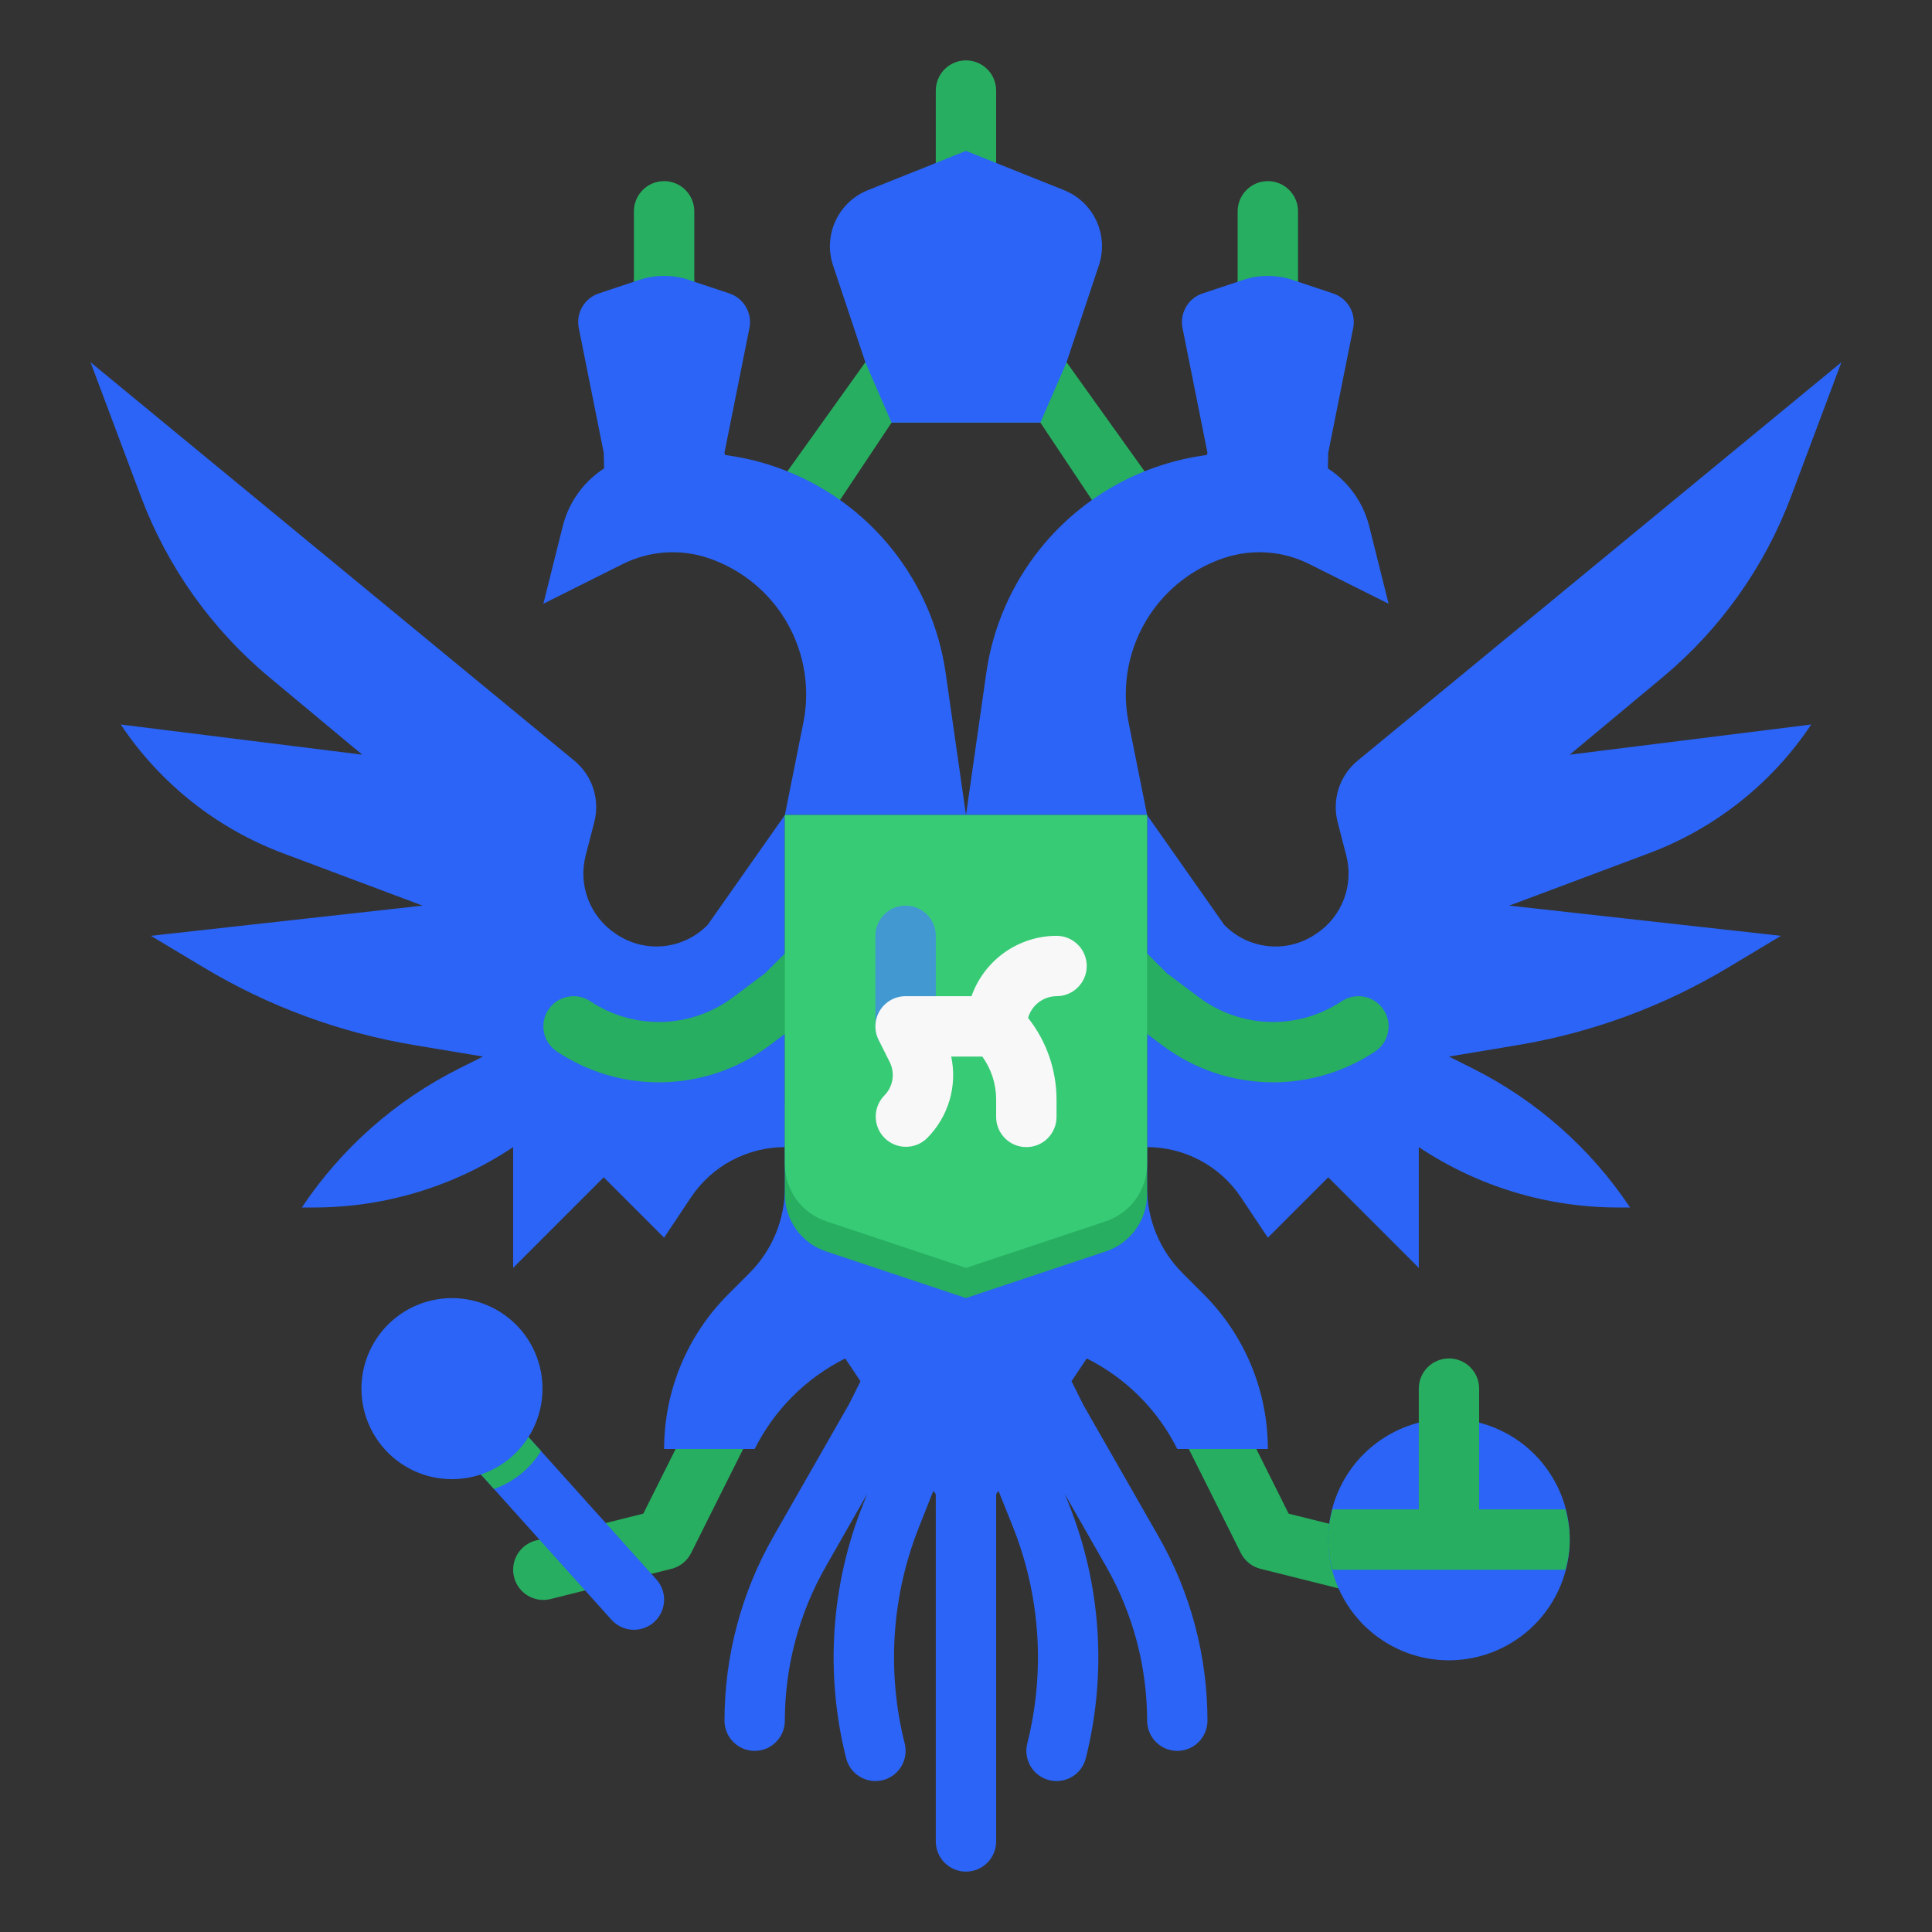 <svg width="63" height="63" viewBox="0 0 63 63" fill="none" xmlns="http://www.w3.org/2000/svg">
<rect x="0" y="0" width="63" height="63" fill="#333333" stroke="none"/>
<path d="M41.343 10.828C41.082 10.828 40.831 10.724 40.647 10.54C40.462 10.355 40.358 10.105 40.358 9.844V6.891C40.358 6.63 40.462 6.379 40.647 6.195C40.831 6.01 41.082 5.906 41.343 5.906C41.604 5.906 41.854 6.01 42.039 6.195C42.223 6.379 42.327 6.63 42.327 6.891V9.844C42.327 10.105 42.223 10.355 42.039 10.54C41.854 10.724 41.604 10.828 41.343 10.828Z" fill="#27AE60"/>
<path d="M21.655 10.828C21.916 10.828 22.167 10.724 22.351 10.54C22.536 10.355 22.64 10.105 22.64 9.844V6.891C22.64 6.63 22.536 6.379 22.351 6.195C22.167 6.01 21.916 5.906 21.655 5.906C21.394 5.906 21.144 6.01 20.959 6.195C20.775 6.379 20.671 6.63 20.671 6.891V9.844C20.671 10.105 20.775 10.355 20.959 10.54C21.144 10.724 21.394 10.828 21.655 10.828Z" fill="#27AE60"/>
<path d="M31.499 6.891C31.238 6.891 30.988 6.787 30.803 6.602C30.618 6.418 30.515 6.167 30.515 5.906V2.953C30.515 2.692 30.618 2.442 30.803 2.257C30.988 2.072 31.238 1.969 31.499 1.969C31.76 1.969 32.011 2.072 32.195 2.257C32.38 2.442 32.483 2.692 32.483 2.953V5.906C32.483 6.167 32.38 6.418 32.195 6.602C32.011 6.787 31.76 6.891 31.499 6.891Z" fill="#27AE60"/>
<path d="M39.374 14.766L39.101 15.75L43.283 15.987L43.312 14.766L44.126 10.696C44.173 10.461 44.132 10.216 44.012 10.009C43.891 9.801 43.699 9.645 43.471 9.569L42.152 9.129C41.627 8.954 41.059 8.954 40.533 9.129L39.214 9.569C38.986 9.645 38.794 9.801 38.674 10.009C38.554 10.216 38.513 10.461 38.56 10.696L39.374 14.766Z" fill="#2B64F6"/>
<path d="M23.624 14.765L23.897 15.75L19.715 15.987L19.687 14.765L18.873 10.695C18.826 10.46 18.866 10.216 18.986 10.008C19.107 9.8 19.299 9.644 19.527 9.568L20.846 9.128C21.371 8.953 21.939 8.953 22.465 9.128L23.784 9.568C24.012 9.644 24.204 9.8 24.324 10.008C24.445 10.216 24.485 10.46 24.438 10.695L23.624 14.765Z" fill="#2B64F6"/>
<path d="M36.906 17.461C36.744 17.461 36.584 17.421 36.441 17.345C36.298 17.268 36.176 17.158 36.087 17.023L33.925 13.781H29.073L26.912 17.023C26.84 17.131 26.748 17.223 26.64 17.295C26.533 17.367 26.413 17.417 26.286 17.442C26.159 17.468 26.029 17.468 25.902 17.443C25.775 17.418 25.654 17.368 25.547 17.296C25.439 17.225 25.347 17.132 25.275 17.025C25.203 16.918 25.153 16.797 25.128 16.67C25.102 16.544 25.102 16.413 25.127 16.286C25.152 16.159 25.202 16.039 25.274 15.931L28.218 11.812H34.78L37.725 15.931C37.823 16.079 37.88 16.252 37.889 16.43C37.897 16.607 37.858 16.784 37.774 16.941C37.69 17.098 37.565 17.23 37.412 17.321C37.259 17.413 37.084 17.461 36.906 17.462V17.461Z" fill="#27AE60"/>
<path d="M33.925 13.781H29.073L28.218 11.812L27.164 8.652C27.005 8.175 27.034 7.656 27.246 7.2C27.457 6.745 27.834 6.387 28.301 6.201L31.499 4.921L34.697 6.201C35.163 6.387 35.541 6.745 35.752 7.2C35.963 7.656 35.992 8.175 35.834 8.651L34.78 11.812L33.925 13.781Z" fill="#2B64F6"/>
<path d="M45.281 52.172C45.2 52.172 45.12 52.162 45.041 52.142L41.104 51.158C40.966 51.124 40.838 51.06 40.727 50.971C40.616 50.882 40.526 50.77 40.462 50.643L38.494 46.706C38.436 46.59 38.401 46.464 38.392 46.335C38.383 46.206 38.399 46.077 38.44 45.954C38.481 45.832 38.546 45.718 38.63 45.62C38.715 45.523 38.818 45.443 38.934 45.385C39.049 45.327 39.175 45.293 39.304 45.283C39.433 45.274 39.563 45.291 39.685 45.331C39.808 45.372 39.922 45.437 40.019 45.522C40.117 45.606 40.197 45.709 40.255 45.825L42.021 49.358L45.519 50.232C45.752 50.291 45.956 50.432 46.092 50.63C46.228 50.828 46.287 51.069 46.258 51.307C46.229 51.546 46.113 51.765 45.933 51.925C45.754 52.084 45.522 52.172 45.281 52.172Z" fill="#27AE60"/>
<path d="M17.717 52.172C17.477 52.172 17.245 52.084 17.065 51.925C16.885 51.765 16.77 51.546 16.74 51.307C16.711 51.069 16.77 50.828 16.906 50.63C17.042 50.432 17.246 50.291 17.479 50.232L20.977 49.358L22.744 45.825C22.86 45.592 23.065 45.414 23.313 45.331C23.561 45.249 23.831 45.268 24.064 45.385C24.298 45.502 24.476 45.706 24.558 45.954C24.641 46.202 24.622 46.472 24.505 46.706L22.536 50.643C22.472 50.77 22.382 50.882 22.271 50.971C22.161 51.06 22.032 51.124 21.894 51.158L17.957 52.142C17.878 52.162 17.798 52.172 17.717 52.172Z" fill="#27AE60"/>
<path d="M25.593 26.578L23.079 30.155C22.7 30.546 22.195 30.792 21.653 30.85C21.112 30.908 20.567 30.774 20.113 30.472L20.075 30.446C19.666 30.175 19.352 29.783 19.177 29.325C19.002 28.867 18.975 28.365 19.099 27.891C19.195 27.527 19.293 27.145 19.381 26.801C19.473 26.44 19.46 26.06 19.344 25.706C19.228 25.352 19.014 25.039 18.726 24.803L2.952 11.812L4.591 16.183C5.452 18.48 6.896 20.513 8.78 22.083L11.812 24.609L3.937 23.625C5.217 25.545 7.068 27.014 9.228 27.824L13.78 29.531L4.921 30.516L6.647 31.551C8.758 32.818 11.09 33.677 13.519 34.081L15.749 34.453L14.986 34.835C12.906 35.875 11.133 37.44 9.843 39.375H10.231C12.545 39.375 14.808 38.69 16.733 37.406V41.344L19.686 38.391L21.655 40.359L22.532 39.044C22.868 38.54 23.323 38.127 23.857 37.842C24.391 37.556 24.987 37.406 25.593 37.406V26.578Z" fill="#2B64F6"/>
<path d="M37.405 26.578L39.919 30.156C40.298 30.547 40.803 30.793 41.345 30.851C41.886 30.909 42.431 30.775 42.885 30.472L42.924 30.447C43.332 30.175 43.646 29.784 43.821 29.325C43.996 28.867 44.023 28.366 43.899 27.892C43.804 27.527 43.706 27.146 43.617 26.801C43.525 26.44 43.538 26.061 43.654 25.707C43.77 25.353 43.984 25.04 44.272 24.803L60.046 11.812L58.407 16.183C57.546 18.48 56.102 20.513 54.218 22.084L51.187 24.609L59.062 23.625C57.782 25.545 55.93 27.014 53.77 27.824L49.218 29.531L58.077 30.516L56.352 31.55C54.24 32.818 51.908 33.676 49.479 34.081L47.249 34.453L48.012 34.835C50.092 35.875 51.865 37.44 53.155 39.375H52.767C50.453 39.375 48.19 38.69 46.265 37.406V41.344L43.312 38.391L41.343 40.359L40.466 39.044C40.13 38.54 39.675 38.127 39.141 37.842C38.607 37.556 38.011 37.406 37.405 37.406V26.578Z" fill="#2B64F6"/>
<path d="M21.484 35.293C20.3 35.294 19.142 34.944 18.157 34.287C17.939 34.142 17.789 33.917 17.737 33.661C17.686 33.405 17.739 33.139 17.884 32.922C18.028 32.705 18.254 32.554 18.51 32.503C18.766 32.452 19.031 32.504 19.249 32.649C19.943 33.111 20.763 33.347 21.597 33.324C22.431 33.301 23.237 33.02 23.904 32.52L24.947 31.738L25.882 30.803C26.067 30.623 26.316 30.523 26.575 30.525C26.834 30.527 27.081 30.63 27.264 30.813C27.447 30.996 27.55 31.244 27.552 31.502C27.554 31.761 27.454 32.01 27.274 32.195L26.29 33.179C26.257 33.212 26.222 33.243 26.184 33.271L25.086 34.095C24.047 34.874 22.783 35.294 21.484 35.293Z" fill="#27AE60"/>
<path d="M41.514 35.293C40.216 35.294 38.952 34.874 37.913 34.095L36.815 33.271C36.777 33.243 36.742 33.213 36.709 33.18L35.725 32.195C35.545 32.01 35.445 31.761 35.447 31.502C35.449 31.244 35.552 30.996 35.735 30.814C35.918 30.631 36.165 30.527 36.424 30.525C36.682 30.523 36.931 30.623 37.117 30.803L38.052 31.738L39.095 32.52C39.762 33.02 40.568 33.301 41.402 33.324C42.236 33.347 43.056 33.111 43.75 32.649C43.858 32.578 43.978 32.528 44.105 32.503C44.232 32.478 44.363 32.478 44.489 32.503C44.616 32.528 44.737 32.578 44.844 32.65C44.952 32.722 45.044 32.815 45.115 32.922C45.187 33.03 45.237 33.151 45.262 33.277C45.287 33.404 45.287 33.535 45.261 33.661C45.236 33.788 45.186 33.909 45.114 34.016C45.042 34.123 44.95 34.216 44.842 34.287C43.857 34.944 42.699 35.294 41.514 35.293Z" fill="#27AE60"/>
<path d="M21.418 14.766H22.557C23.812 14.766 25.05 15.048 26.18 15.591C27.311 16.134 28.305 16.925 29.088 17.904C30.022 19.071 30.626 20.467 30.837 21.947L31.5 26.578H25.593L26.197 23.56C26.318 22.956 26.318 22.335 26.199 21.731C26.079 21.127 25.842 20.553 25.501 20.041C24.923 19.174 24.072 18.524 23.084 18.194C22.631 18.043 22.153 17.983 21.677 18.017C21.202 18.05 20.737 18.178 20.31 18.391L17.718 19.688L18.35 17.161C18.46 16.718 18.666 16.305 18.951 15.949C19.236 15.593 19.596 15.304 20.004 15.1C20.443 14.88 20.927 14.766 21.418 14.766Z" fill="#2B64F6"/>
<path d="M35.333 45.825L34.941 45.04L35.437 44.297C36.715 44.936 37.751 45.972 38.39 47.25H41.343C41.343 46.314 41.159 45.387 40.801 44.522C40.442 43.657 39.917 42.871 39.255 42.209L38.559 41.513C37.821 40.774 37.406 39.773 37.406 38.728V37.406L31.5 42.328L25.593 35.935V38.728C25.593 39.773 25.178 40.774 24.44 41.512L23.744 42.209C23.082 42.87 22.557 43.657 22.198 44.522C21.84 45.386 21.656 46.314 21.656 47.25H24.609C25.248 45.972 26.284 44.936 27.562 44.297L28.059 45.042L27.692 45.777L25.219 50.104C24.175 51.933 23.625 54.003 23.625 56.109C23.625 56.37 23.728 56.621 23.913 56.805C24.097 56.99 24.348 57.094 24.609 57.094C24.87 57.094 25.12 56.99 25.305 56.805C25.489 56.621 25.593 56.37 25.593 56.109C25.594 54.346 26.054 52.613 26.929 51.081L28.275 48.722L28.156 49.022C27.093 51.663 26.896 54.572 27.591 57.333C27.623 57.458 27.678 57.576 27.755 57.68C27.832 57.784 27.929 57.871 28.04 57.938C28.151 58.004 28.274 58.048 28.402 58.068C28.529 58.087 28.66 58.08 28.785 58.049C28.911 58.017 29.029 57.962 29.133 57.885C29.236 57.808 29.324 57.711 29.391 57.6C29.457 57.489 29.501 57.366 29.52 57.238C29.539 57.111 29.533 56.98 29.502 56.855C28.907 54.496 29.076 52.01 29.984 49.754L30.411 48.675L30.441 48.615L30.515 48.726V60.046C30.515 60.307 30.619 60.558 30.803 60.742C30.988 60.927 31.238 61.031 31.499 61.031C31.76 61.031 32.011 60.927 32.195 60.742C32.38 60.558 32.483 60.307 32.483 60.046V48.727L32.559 48.613L33.016 49.754C33.923 52.01 34.092 54.496 33.497 56.855C33.434 57.108 33.474 57.376 33.608 57.6C33.742 57.824 33.96 57.985 34.213 58.049C34.467 58.112 34.735 58.072 34.959 57.938C35.183 57.804 35.344 57.586 35.407 57.333C36.103 54.572 35.905 51.663 34.844 49.022L34.723 48.723L36.07 51.081C36.944 52.613 37.405 54.346 37.406 56.109C37.406 56.37 37.51 56.621 37.694 56.805C37.879 56.99 38.129 57.094 38.39 57.094C38.651 57.094 38.902 56.99 39.086 56.805C39.271 56.621 39.374 56.37 39.374 56.109C39.374 54.003 38.824 51.933 37.78 50.104L35.333 45.825Z" fill="#2B64F6"/>
<path d="M47.249 54.141C46.471 54.141 45.709 53.91 45.062 53.477C44.414 53.044 43.91 52.429 43.612 51.71C43.314 50.99 43.236 50.199 43.388 49.435C43.54 48.671 43.915 47.97 44.465 47.419C45.016 46.868 45.718 46.493 46.481 46.341C47.245 46.189 48.037 46.267 48.756 46.565C49.476 46.863 50.091 47.368 50.523 48.016C50.956 48.663 51.187 49.424 51.187 50.203C51.186 51.247 50.771 52.248 50.032 52.986C49.294 53.724 48.293 54.139 47.249 54.141Z" fill="#2B64F6"/>
<path d="M41.581 14.766H40.442C39.187 14.766 37.949 15.048 36.818 15.591C35.688 16.135 34.694 16.925 33.91 17.905C32.976 19.072 32.372 20.468 32.161 21.947L31.5 26.578H37.406L36.802 23.56C36.681 22.956 36.681 22.335 36.8 21.731C36.919 21.127 37.157 20.553 37.498 20.041C38.076 19.174 38.927 18.524 39.916 18.194C40.368 18.043 40.846 17.983 41.322 18.017C41.798 18.05 42.263 18.178 42.689 18.391L45.281 19.688L44.649 17.161C44.538 16.718 44.333 16.305 44.048 15.949C43.763 15.593 43.403 15.304 42.995 15.1C42.556 14.88 42.072 14.766 41.581 14.766Z" fill="#2B64F6"/>
<path d="M20.672 53.146C20.534 53.146 20.397 53.117 20.271 53.06C20.145 53.004 20.032 52.922 19.939 52.819L14.778 47.074C14.691 46.978 14.624 46.866 14.58 46.743C14.536 46.621 14.517 46.492 14.524 46.362C14.53 46.233 14.562 46.106 14.618 45.989C14.674 45.872 14.752 45.767 14.849 45.68C14.945 45.593 15.058 45.526 15.18 45.483C15.303 45.44 15.432 45.422 15.562 45.429C15.691 45.437 15.818 45.469 15.935 45.526C16.052 45.582 16.156 45.661 16.242 45.758L21.404 51.503C21.531 51.645 21.614 51.82 21.644 52.008C21.674 52.196 21.648 52.388 21.571 52.562C21.493 52.735 21.367 52.883 21.208 52.987C21.048 53.09 20.862 53.145 20.672 53.146Z" fill="#2B64F6"/>
<path d="M16.242 45.758C16.156 45.661 16.052 45.582 15.935 45.526C15.818 45.469 15.691 45.437 15.562 45.429C15.432 45.422 15.303 45.44 15.18 45.483C15.058 45.526 14.945 45.593 14.849 45.68C14.752 45.767 14.674 45.872 14.618 45.989C14.562 46.106 14.53 46.233 14.524 46.362C14.517 46.492 14.536 46.621 14.58 46.743C14.624 46.866 14.691 46.978 14.778 47.074L16.108 48.554C16.746 48.329 17.288 47.892 17.643 47.316L16.242 45.758Z" fill="#27AE60"/>
<path d="M51.047 49.219H48.233V45.281C48.233 45.02 48.13 44.77 47.945 44.585C47.761 44.401 47.51 44.297 47.249 44.297C46.988 44.297 46.738 44.401 46.553 44.585C46.368 44.77 46.265 45.02 46.265 45.281V49.219H43.451C43.265 49.862 43.265 50.544 43.451 51.188H51.047C51.233 50.544 51.233 49.862 51.047 49.219Z" fill="#27AE60"/>
<path d="M36.059 40.807L31.499 42.328L26.939 40.808C26.547 40.677 26.206 40.427 25.964 40.091C25.723 39.756 25.593 39.353 25.593 38.94V26.578H37.405V38.94C37.405 39.353 37.275 39.756 37.034 40.091C36.792 40.426 36.451 40.677 36.059 40.807Z" fill="#27AE60"/>
<path d="M25.593 37.955C25.593 38.369 25.723 38.771 25.964 39.107C26.206 39.442 26.547 39.693 26.939 39.823L31.499 41.344L36.059 39.824C36.451 39.693 36.792 39.442 37.034 39.107C37.275 38.772 37.405 38.369 37.405 37.956V26.578H25.593V37.955Z" fill="#38CB76"/>
<path d="M29.53 34.453C29.269 34.453 29.019 34.349 28.834 34.165C28.65 33.98 28.546 33.73 28.546 33.469V30.516C28.546 30.255 28.65 30.004 28.834 29.82C29.019 29.635 29.269 29.531 29.53 29.531C29.791 29.531 30.042 29.635 30.226 29.82C30.411 30.004 30.515 30.255 30.515 30.516V33.469C30.515 33.73 30.411 33.98 30.226 34.165C30.042 34.349 29.791 34.453 29.53 34.453Z" fill="#4298D1"/>
<path d="M34.452 30.516C33.844 30.517 33.25 30.708 32.754 31.06C32.258 31.413 31.883 31.91 31.68 32.484H29.53C29.363 32.484 29.198 32.527 29.051 32.609C28.904 32.691 28.781 32.809 28.693 32.951C28.605 33.094 28.554 33.257 28.547 33.425C28.539 33.592 28.575 33.759 28.65 33.909L29.012 34.632C29.101 34.81 29.132 35.011 29.1 35.208C29.068 35.404 28.975 35.585 28.834 35.726C28.654 35.911 28.554 36.16 28.556 36.419C28.558 36.678 28.662 36.925 28.845 37.108C29.027 37.291 29.275 37.394 29.533 37.396C29.792 37.398 30.041 37.298 30.226 37.118C30.57 36.775 30.822 36.352 30.961 35.886C31.099 35.421 31.119 34.928 31.018 34.453H32.032C32.324 34.859 32.482 35.345 32.483 35.845V36.422C32.483 36.683 32.587 36.933 32.772 37.118C32.956 37.303 33.207 37.406 33.468 37.406C33.729 37.406 33.979 37.303 34.164 37.118C34.349 36.933 34.452 36.683 34.452 36.422V35.845C34.449 34.882 34.122 33.947 33.524 33.192C33.582 32.989 33.703 32.811 33.87 32.684C34.038 32.556 34.242 32.486 34.452 32.484C34.713 32.484 34.964 32.381 35.148 32.196C35.333 32.011 35.437 31.761 35.437 31.5C35.437 31.239 35.333 30.988 35.148 30.804C34.964 30.619 34.713 30.516 34.452 30.516Z" fill="#F8F8F8"/>
<path d="M14.744 48.234C14.615 48.234 14.486 48.226 14.358 48.21C13.598 48.111 12.906 47.721 12.429 47.121C11.952 46.522 11.726 45.76 11.8 44.998C11.874 44.235 12.241 43.531 12.825 43.034C13.408 42.537 14.162 42.287 14.927 42.336C15.691 42.384 16.407 42.729 16.923 43.296C17.438 43.862 17.713 44.608 17.689 45.373C17.666 46.139 17.345 46.866 16.795 47.4C16.246 47.934 15.51 48.233 14.744 48.234Z" fill="#2B64F6"/>
</svg>
